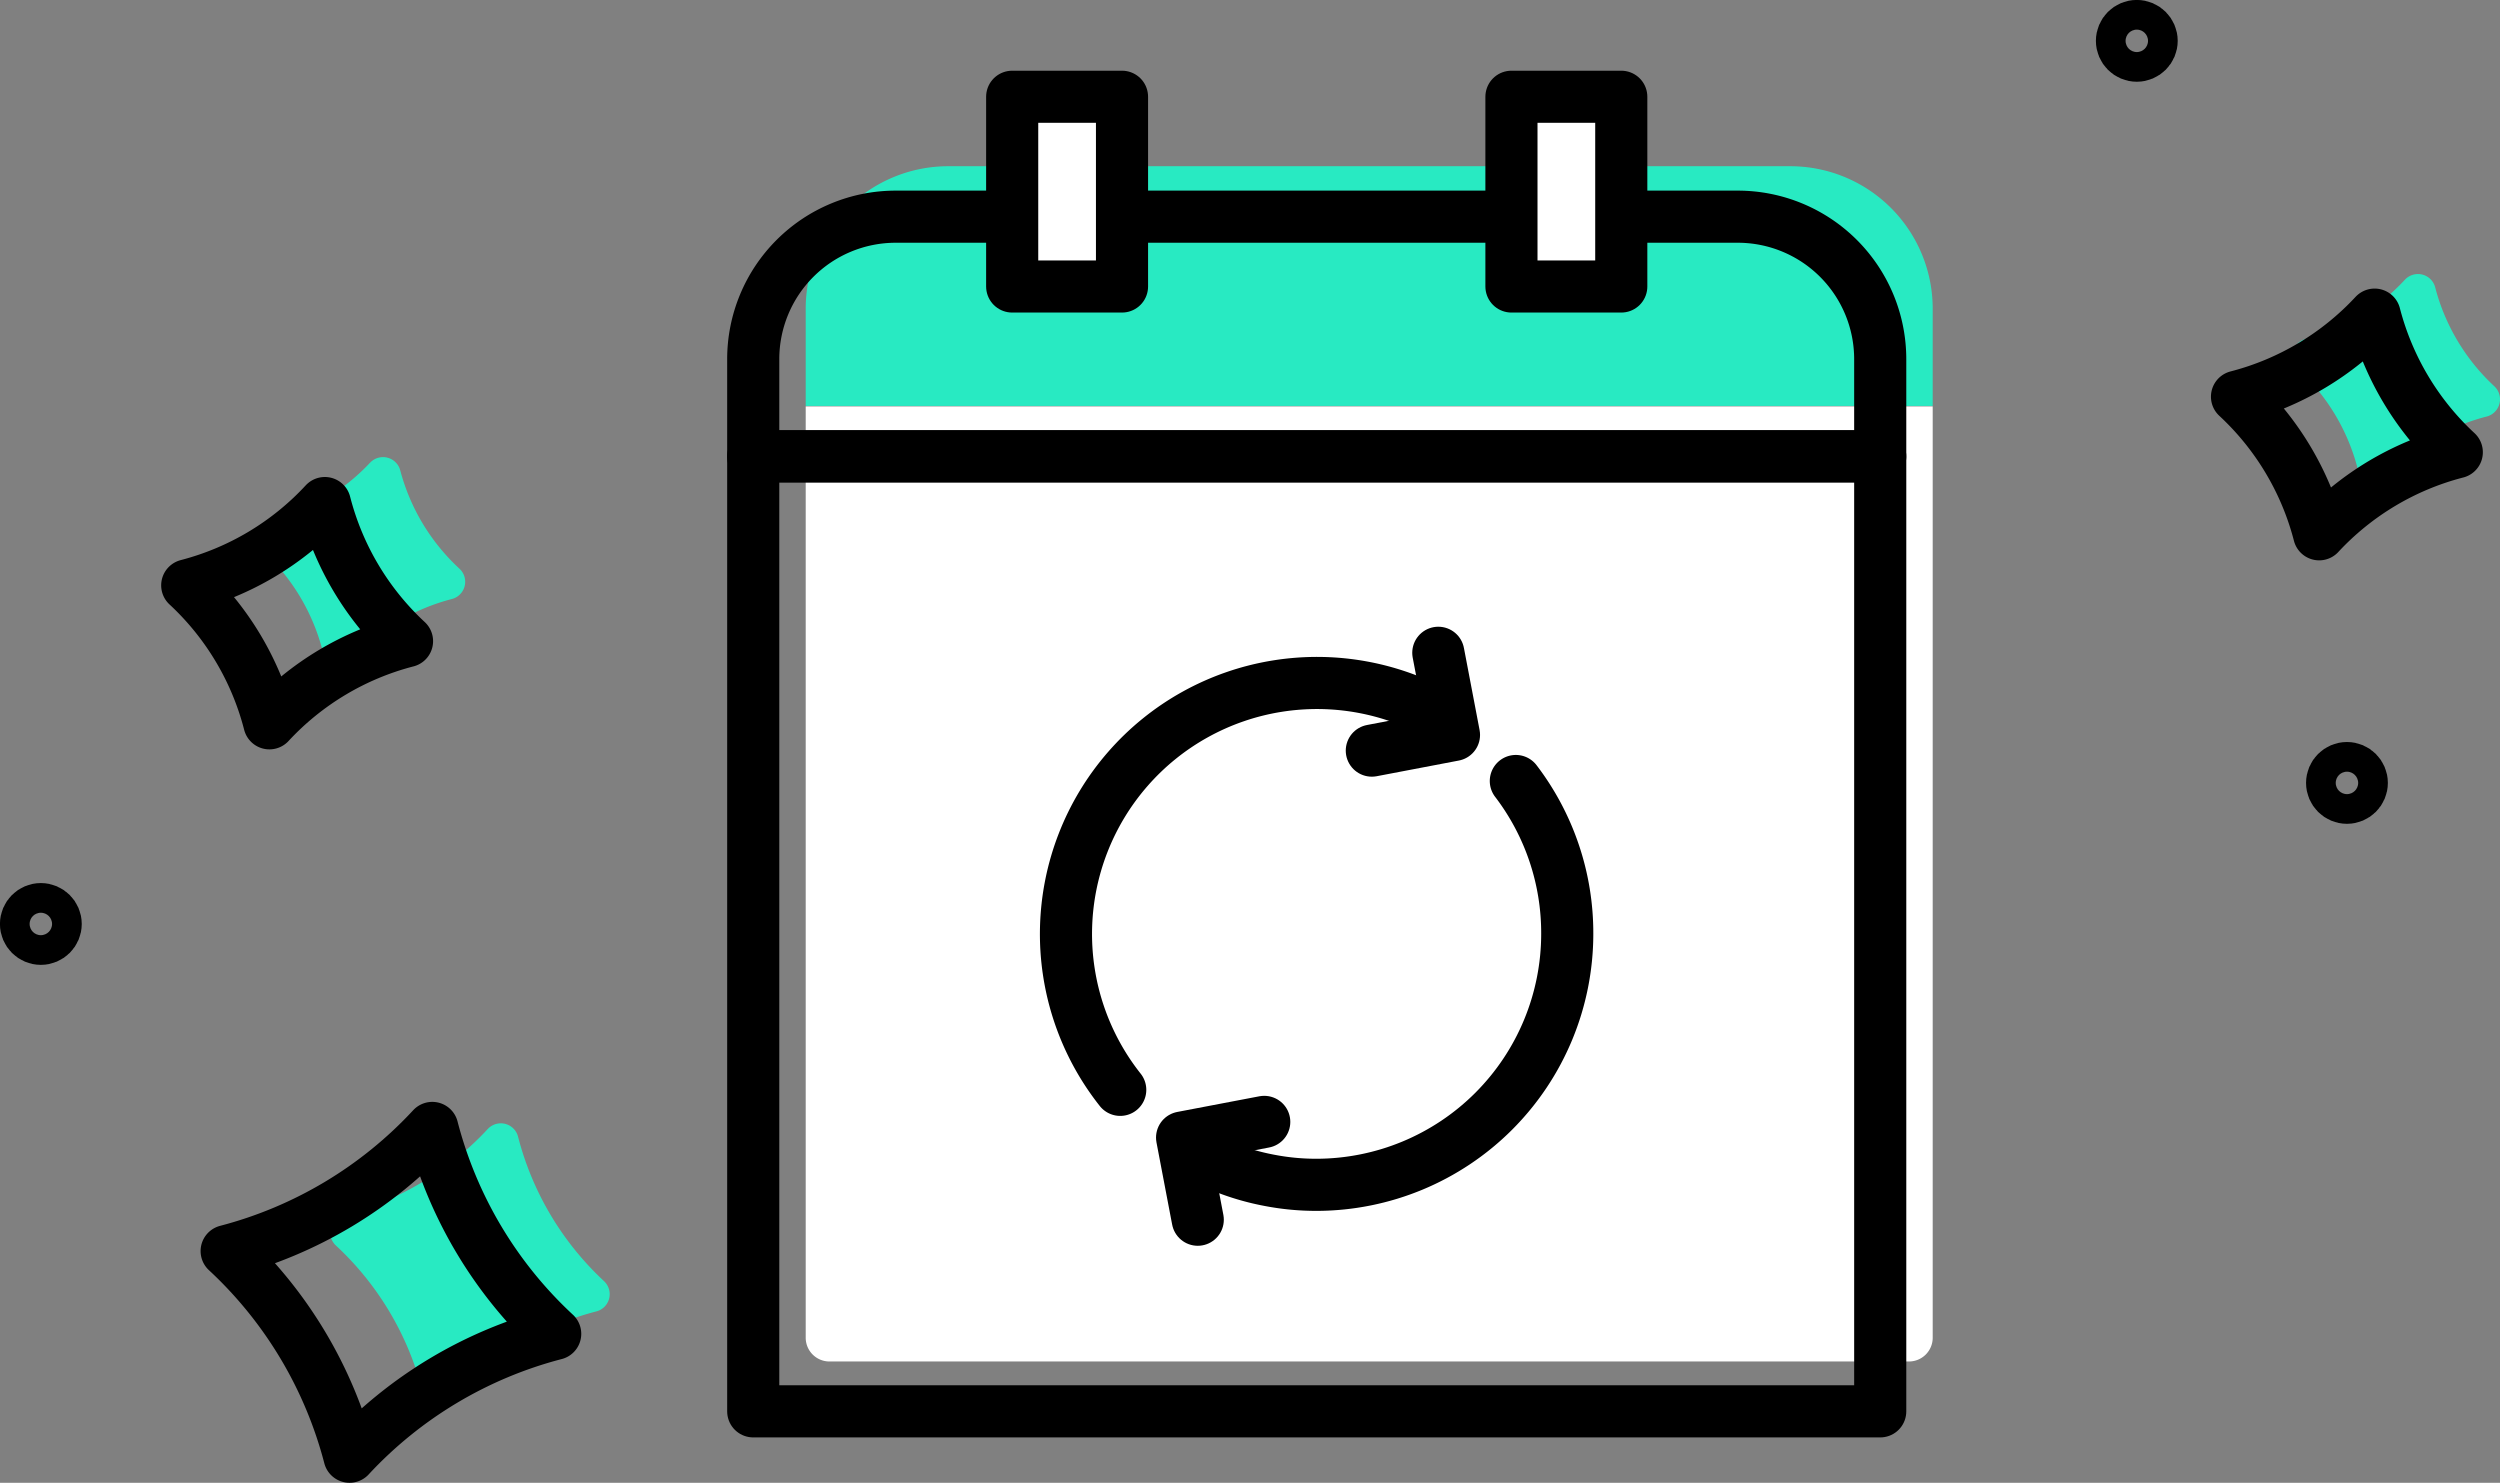 <svg xmlns="http://www.w3.org/2000/svg" viewBox="0 0 210.56 124.89"><rect x="0" y="0" width="210.56" height="124.89" fill="#808080" stroke="none"/><defs><style>.cls-1,.cls-3,.cls-7{fill:none;}.cls-1,.cls-3,.cls-6,.cls-7{stroke:#000;stroke-width:4.39px;}.cls-1{stroke-miterlimit:10;}.cls-2,.cls-5{fill:#28eac2;}.cls-2{stroke:#28eac2;stroke-width:3px;}.cls-2,.cls-3,.cls-6,.cls-7{stroke-linejoin:round;}.cls-4,.cls-6{fill:#fff;}.cls-7{stroke-linecap:round;}</style></defs><title>Subscribe</title><g id="Layer_2" data-name="Layer 2"><g id="Layer_1-2" data-name="Layer 1"><circle class="cls-1" cx="3.44" cy="77.82" r="1.25"/><circle class="cls-1" cx="197.67" cy="65.94" r="1.25"/><circle class="cls-1" cx="179.97" cy="3.44" r="1.25"/><path class="cls-2" d="M49.85,109h0A26.64,26.64,0,0,0,37,116.68h0a26.71,26.71,0,0,0-7.69-12.88h0a26.73,26.73,0,0,0,12.87-7.69h0A26.71,26.71,0,0,0,49.85,109Z"/><path class="cls-2" d="M37.68,49h0a18.71,18.71,0,0,0-9.06,5.42h0a18.74,18.74,0,0,0-5.42-9.07h0A18.77,18.77,0,0,0,32.26,40h0A18.78,18.78,0,0,0,37.68,49Z"/><path class="cls-3" d="M46.76,112.34h0a36,36,0,0,0-17.32,10.35h0a36,36,0,0,0-10.35-17.32h0A36,36,0,0,0,36.41,95h0A35.91,35.91,0,0,0,46.76,112.34Z"/><path class="cls-3" d="M34.28,54h0a24,24,0,0,0-11.59,6.92h0A24,24,0,0,0,15.77,49.3h0a24,24,0,0,0,11.59-6.93h0A24,24,0,0,0,34.28,54Z"/><path class="cls-2" d="M209.06,33.63h0A18.81,18.81,0,0,0,200,39h0A18.75,18.75,0,0,0,194.58,30h0a18.74,18.74,0,0,0,9.07-5.42h0A18.8,18.8,0,0,0,209.06,33.63Z"/><path class="cls-3" d="M206.92,38.09h0A24,24,0,0,0,195.33,45h0a24,24,0,0,0-6.92-11.59h0A24,24,0,0,0,200,26.5h0A24,24,0,0,0,206.92,38.09Z"/><path class="cls-4" d="M67.86,34.23h94.92a0,0,0,0,1,0,0v78.44a2,2,0,0,1-2,2H69.86a2,2,0,0,1-2-2V34.23A0,0,0,0,1,67.86,34.23Z"/><path class="cls-5" d="M79.86,14h70.92a12,12,0,0,1,12,12v8.19a0,0,0,0,1,0,0H67.86a0,0,0,0,1,0,0V26a12,12,0,0,1,12-12Z"/><path class="cls-3" d="M75.44,18.25h70.92a12,12,0,0,1,12,12v8.19a0,0,0,0,1,0,0H63.44a0,0,0,0,1,0,0V30.25A12,12,0,0,1,75.44,18.25Z"/><rect class="cls-3" x="63.44" y="38.43" width="94.92" height="80.44"/><rect class="cls-6" x="85.25" y="8.15" width="9.25" height="15.98"/><rect class="cls-6" x="127.3" y="8.15" width="9.25" height="15.98"/><path class="cls-7" d="M127.67,65.78A21.09,21.09,0,0,1,132,78.65,21.15,21.15,0,0,1,110.9,99.79a20.72,20.72,0,0,1-4-.38,20.61,20.61,0,0,1-7-2.71"/><path class="cls-7" d="M94.35,91.79a21.14,21.14,0,0,1,27.32-31.33"/><polyline class="cls-7" points="121.14 54.98 122.46 61.9 115.54 63.22"/><polyline class="cls-7" points="100.88 102.73 99.56 95.81 106.48 94.49"/></g></g></svg>